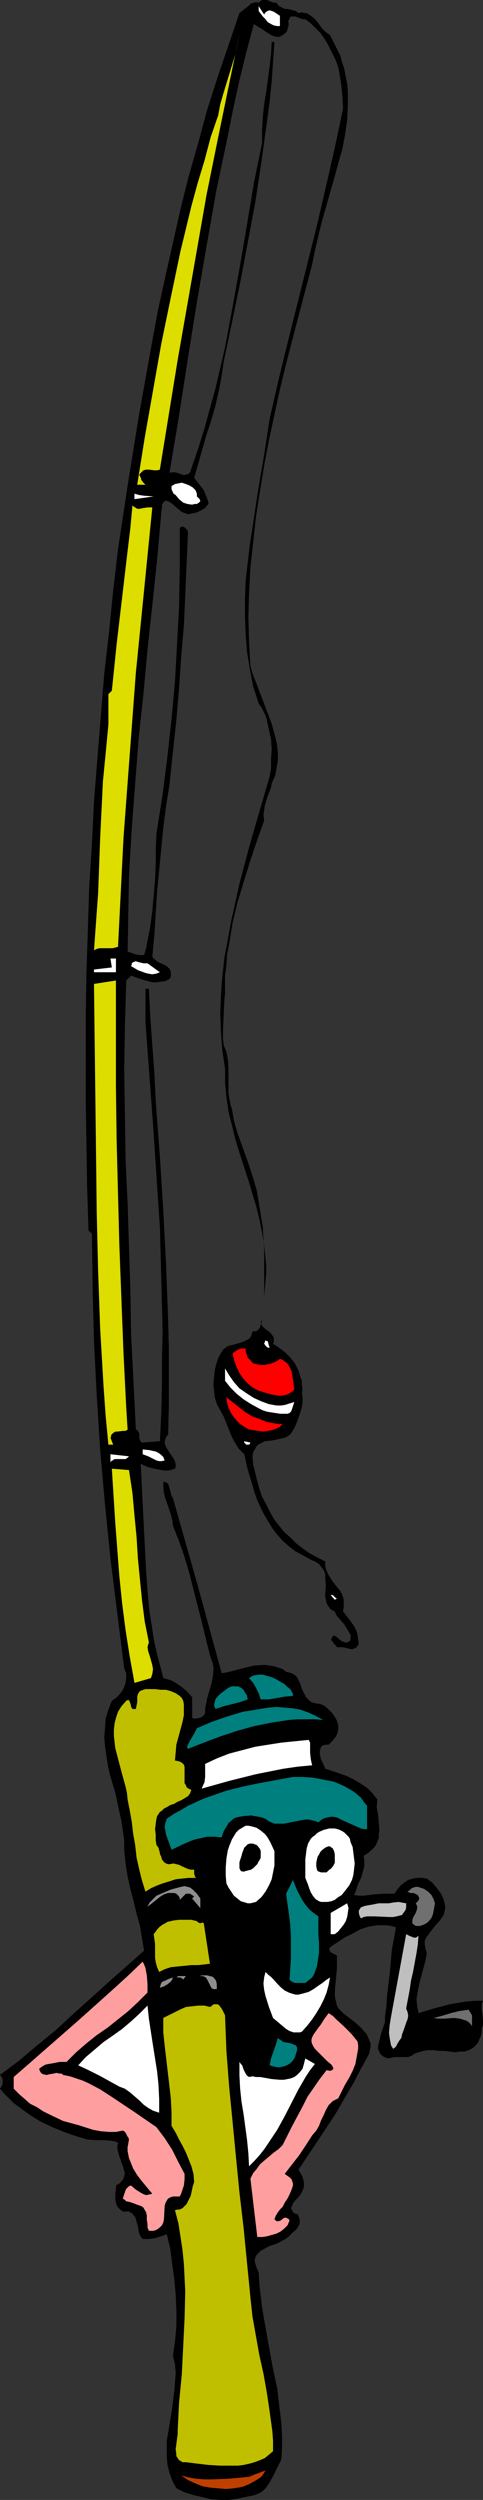 <?xml version="1.0" encoding="UTF-8" standalone="no"?>
<svg
   version="1.0"
   width="30.094mm"
   height="155.668mm"
   id="svg49"
   sodipodi:docname="Fishing Rod 6.wmf"
   xmlns:inkscape="http://www.inkscape.org/namespaces/inkscape"
   xmlns:sodipodi="http://sodipodi.sourceforge.net/DTD/sodipodi-0.dtd"
   xmlns="http://www.w3.org/2000/svg"
   xmlns:svg="http://www.w3.org/2000/svg">
  <rect width="100%" height="100%" fill="#333333" stroke="none"/>
  <sodipodi:namedview
     id="namedview49"
     pagecolor="#ffffff"
     bordercolor="#000000"
     borderopacity="0.25"
     inkscape:showpageshadow="2"
     inkscape:pageopacity="0.0"
     inkscape:pagecheckerboard="0"
     inkscape:deskcolor="#d1d1d1"
     inkscape:document-units="mm" />
  <defs
     id="defs1">
    <pattern
       id="WMFhbasepattern"
       patternUnits="userSpaceOnUse"
       width="6"
       height="6"
       x="0"
       y="0" />
  </defs>
  <path
     style="fill:#000000;fill-opacity:1;fill-rule:evenodd;stroke:none"
     d="m 70.279,3.07 0.808,-0.162 0.485,0.162 h 0.646 l 0.485,0.323 0.969,0.646 0.808,0.808 1.454,1.939 0.808,0.808 0.969,0.646 0.808,1.616 0.808,1.616 0.808,1.616 0.485,1.778 0.485,1.454 0.323,1.778 0.323,1.616 0.162,1.778 v 1.616 1.616 l -0.162,3.555 -0.485,3.393 -0.646,3.393 -0.969,3.393 -0.969,3.555 -0.969,3.393 -0.969,3.393 -0.969,3.393 -0.808,3.393 -0.808,3.393 -0.646,3.232 -3.07,11.635 -3.07,11.796 -1.454,5.979 -1.292,5.979 -1.292,5.979 -1.131,5.979 -0.969,5.979 -0.969,6.14 -0.646,5.979 -0.646,5.817 -0.323,5.979 -0.162,5.817 0.162,5.817 0.323,5.656 0.485,1.778 0.646,1.616 1.292,3.393 1.292,3.393 1.292,3.393 0.485,1.778 0.485,1.778 0.323,1.616 0.162,1.778 v 1.778 l -0.323,1.778 -0.323,1.778 -0.808,1.778 -0.162,0.97 -0.808,2.101 -0.323,0.97 -0.323,1.131 -0.162,1.131 -0.162,1.131 0.162,1.293 -1.777,5.009 -1.616,4.848 -1.454,4.686 -1.454,4.848 -1.131,4.686 -0.808,5.009 -0.485,2.424 -0.162,2.585 -0.323,2.424 v 2.747 1.454 l -0.162,1.616 -0.162,3.555 -0.162,3.555 v 1.778 l 0.162,1.616 0.323,0.808 0.323,0.808 0.162,0.808 0.162,0.97 0.162,1.939 v 4.04 1.939 l 0.323,1.939 0.162,0.808 0.323,0.97 0.485,2.747 0.808,2.909 1.939,5.333 0.969,2.747 0.808,2.585 0.808,2.747 0.485,2.747 0.485,3.07 0.485,2.909 0.162,2.747 0.162,2.747 v 5.494 5.333 l 0.162,-1.778 0.162,-1.778 0.162,-1.939 v -1.778 l -0.323,-3.393 -0.485,-3.393 -0.646,-3.393 -0.808,-3.393 -0.969,-3.232 -0.969,-3.232 -2.1,-6.464 -0.969,-3.232 -0.808,-3.232 -0.808,-3.232 -0.485,-3.393 -0.323,-3.393 v -3.393 l -0.646,-4.201 -0.323,-4.363 -0.162,-4.363 0.162,-4.363 0.323,-4.363 0.485,-4.363 0.808,-4.363 0.808,-4.363 0.969,-4.363 0.969,-4.363 2.262,-8.564 2.423,-8.403 2.423,-8.241 0.323,-1.939 v -2.262 l 0.162,-2.262 -0.162,-2.262 -0.485,-2.262 -0.485,-2.262 -0.323,-1.131 -0.485,-0.97 -0.485,-0.97 -0.646,-0.808 -0.646,-2.101 -0.646,-1.939 -0.808,-4.201 -0.646,-4.04 -0.323,-4.04 -0.162,-4.201 v -4.201 l 0.162,-4.201 0.485,-4.201 0.485,-4.201 0.646,-4.201 1.292,-8.564 1.454,-8.564 1.292,-8.403 2.1,-9.211 2.262,-9.211 4.524,-18.098 2.262,-9.049 2.1,-9.049 2.1,-9.211 1.939,-9.211 -0.162,-3.07 -0.323,-2.909 -0.485,-2.909 L 79.488,15.351 79.004,14.058 78.357,12.766 77.711,11.473 77.065,10.18 76.257,8.888 75.449,7.756 74.318,6.625 73.187,5.494 71.895,4.525 H 71.41 L 70.764,4.363 69.633,3.878 H 68.987 68.502 L 68.341,4.04 68.179,4.363 68.017,4.686 67.856,5.009 68.017,5.656 67.856,6.302 67.694,6.948 67.533,7.433 67.048,7.918 66.563,8.241 66.079,8.564 65.432,8.726 64.625,8.564 63.817,8.241 62.524,7.433 61.878,6.948 61.07,6.464 59.778,5.656 l -1.777,6.625 -1.616,6.625 -1.454,6.625 -1.292,6.464 -2.747,13.089 -2.262,12.927 -2.262,13.089 -2.1,13.089 -2.1,13.574 -1.131,6.787 -1.131,6.787 0.323,-0.162 h 0.323 0.808 l 1.454,0.485 0.646,0.162 0.323,-0.162 h 0.323 l 0.323,-0.162 0.323,-0.323 0.162,-0.485 0.162,-0.485 1.616,-4.686 1.454,-4.686 1.292,-4.686 1.292,-4.686 1.131,-4.848 1.131,-4.848 1.777,-9.534 1.777,-9.857 1.616,-9.534 1.616,-9.695 1.939,-9.534 v -3.07 l 0.162,-2.909 0.323,-3.07 0.485,-2.909 0.808,-5.979 0.323,-2.909 0.162,-2.909 h 0.646 l -0.323,4.686 -0.323,4.686 -0.485,4.686 -0.646,4.848 -1.292,9.372 -1.454,9.534 -1.777,9.534 -1.777,9.372 -1.939,9.372 -1.939,9.211 -0.485,3.393 -0.646,3.393 -0.808,3.555 -0.969,3.393 -1.131,3.393 -0.969,3.393 -0.969,3.393 -0.969,3.393 1.131,1.454 1.131,1.454 0.323,0.808 0.323,0.808 0.323,0.808 0.162,0.808 -0.485,0.485 -0.323,0.485 -1.131,0.646 -1.131,0.485 -0.969,0.162 -0.646,0.162 -0.485,-0.162 -0.646,-0.162 -0.646,-0.323 -1.131,-0.97 -1.131,-0.97 -0.485,-0.323 -0.485,-0.162 -0.323,-0.162 -0.323,0.162 -0.323,0.323 -0.323,0.485 v 0.485 0.485 l -0.162,0.485 v 0.646 l -0.969,10.827 -1.131,10.665 -1.131,10.503 -0.969,10.503 -1.131,10.503 -0.808,10.503 -0.808,10.665 -0.646,10.827 -0.323,18.098 0.969,0.323 0.969,0.323 0.969,0.162 h 0.485 0.485 l 0.485,-1.616 0.323,-1.778 0.646,-3.393 0.485,-3.555 0.323,-3.717 0.323,-3.717 0.162,-3.717 v -3.555 l 0.162,-3.555 1.454,-9.211 1.131,-8.888 0.969,-8.888 0.808,-8.726 0.485,-8.726 0.485,-9.049 0.162,-9.049 v -4.525 -4.686 l 0.162,-0.323 0.323,-0.162 h 0.323 l 0.323,0.162 0.162,0.162 0.323,0.323 0.162,0.162 0.162,0.485 -0.323,7.272 -0.323,7.433 -0.323,7.272 -0.646,7.433 -0.485,7.272 -0.646,7.595 -0.808,7.433 -0.808,7.756 -0.808,5.009 -0.646,5.009 -0.485,5.009 -0.969,10.019 -0.323,5.009 -0.323,5.171 -0.485,5.171 0.162,0.323 0.323,0.323 0.808,0.646 1.777,0.808 0.646,0.485 0.323,0.323 0.162,0.323 0.162,0.485 v 0.485 0.485 l -0.323,0.646 -0.969,0.485 -1.292,0.162 -1.131,0.162 -1.131,-0.162 -1.131,-0.323 -1.131,-0.323 -2.262,-0.808 -1.131,1.131 -0.323,10.665 -0.162,10.503 0.162,10.665 0.162,10.503 0.485,10.342 0.323,10.342 0.323,10.18 0.162,10.18 v -0.162 l 1.131,22.461 0.323,0.162 0.162,0.162 0.162,0.323 0.162,0.485 v 0.97 l 0.162,0.323 0.162,0.485 0.485,0.162 4.039,-0.323 0.323,-6.464 0.162,-6.464 v -6.302 l 0.162,-6.464 -0.162,-6.14 -0.162,-6.302 -0.323,-12.119 -0.808,-12.119 -0.808,-12.119 -1.777,-23.915 v -8.08 h 0.808 l 0.323,6.787 0.485,6.625 0.485,6.625 0.323,6.625 0.485,6.464 0.485,6.464 0.808,12.766 0.646,12.766 0.485,12.927 0.162,6.625 v 6.625 6.787 l -0.162,6.787 -0.485,0.646 -0.162,0.485 -0.162,0.485 v 0.485 l 0.162,0.485 0.162,0.485 0.646,0.97 0.323,0.485 0.323,0.485 0.646,0.97 0.162,0.485 0.162,0.485 v 0.646 l -0.162,0.485 -0.969,0.323 -1.131,0.162 -1.131,-0.162 -0.969,-0.162 -2.1,-0.485 -1.777,-0.808 0.323,6.464 0.323,6.464 0.323,6.464 0.323,6.302 0.485,6.14 0.323,3.232 0.485,2.909 0.485,3.232 0.646,3.07 0.808,3.07 0.808,3.07 1.131,0.323 0.969,0.323 0.808,0.485 0.969,0.646 1.616,1.293 1.292,1.454 v 4.848 0 l 0.485,0.162 h 0.323 l 0.969,-0.162 0.485,-0.162 0.323,-0.323 0.323,-0.323 0.162,-0.485 v -0.97 l 0.162,-0.808 0.323,-1.616 0.969,-3.232 0.323,-1.616 0.162,-1.616 v -0.808 l -0.162,-0.97 -0.323,-0.808 -0.323,-0.97 -0.969,-3.878 -0.969,-4.04 -0.969,-3.717 -0.969,-3.878 -0.969,-3.717 -1.131,-3.878 -1.292,-3.717 -1.454,-3.717 -0.162,-1.293 -0.323,-1.293 -0.808,-2.424 -0.485,-1.293 -0.323,-1.293 -0.162,-1.293 v -1.454 l 0.646,0.162 0.485,0.323 0.162,0.485 0.162,0.646 0.162,0.485 0.162,0.646 0.162,0.646 0.323,0.485 5.816,20.522 5.655,20.684 1.777,-0.323 1.777,-0.485 1.939,-0.485 1.939,-0.485 2.1,-0.162 h 0.969 l 0.969,0.162 0.969,0.162 0.969,0.323 0.969,0.323 0.808,0.646 0.808,0.162 0.808,0.323 0.485,0.323 0.485,0.485 0.323,0.646 0.323,0.646 0.485,1.454 0.646,1.293 0.323,0.646 0.485,0.485 0.485,0.485 0.646,0.323 0.808,0.162 0.969,0.162 0.808,0.323 0.646,0.485 0.646,0.646 0.646,0.646 0.485,0.646 0.485,0.808 0.323,0.808 0.162,0.808 v 0.808 l -0.162,0.646 -0.162,0.485 -0.323,0.646 -0.808,0.97 -0.485,0.485 -0.323,0.323 h -0.485 -0.162 l -0.646,0.162 -0.485,0.323 -0.162,0.485 -0.162,0.646 v 0.646 l 0.162,0.646 0.162,0.646 0.485,0.97 0.485,1.131 3.393,1.131 1.777,0.646 1.616,0.808 1.616,0.97 1.454,0.97 1.292,1.293 1.131,1.454 -0.162,1.778 0.323,1.778 0.162,1.939 0.162,1.778 -0.162,0.808 v 0.97 l -0.323,0.808 -0.323,0.808 -0.485,0.646 -0.646,0.646 -0.808,0.646 -0.969,0.646 0.162,1.293 v 1.131 l -0.323,1.131 -0.323,1.293 -0.969,2.101 -0.323,1.131 -0.485,1.131 1.131,0.162 h 1.131 l 2.585,-0.323 2.423,-0.162 h 1.131 1.131 l 0.646,-0.97 0.808,-0.97 0.808,-0.646 0.969,-0.646 1.131,-0.323 0.969,-0.162 h 1.131 l 1.131,0.162 0.646,0.485 0.646,0.485 0.969,1.131 0.969,1.293 0.646,1.293 0.323,1.131 0.162,0.97 -0.162,0.808 -0.162,0.808 -0.485,0.808 -0.485,0.646 -1.131,1.293 -1.131,1.454 -0.485,0.646 -0.485,0.646 -0.323,0.808 v 0.808 l 0.162,0.97 0.323,1.131 -0.323,1.778 -0.485,1.778 -0.485,1.778 -0.485,1.778 -0.323,1.778 -0.323,1.778 0.162,1.778 0.162,0.808 0.162,0.808 3.716,-1.131 3.716,-0.97 1.939,-0.323 1.939,-0.323 1.939,-0.162 h 1.939 l -0.323,0.646 v 0.808 0.646 l 0.162,0.97 0.162,1.778 v 0.808 l -0.323,0.808 v 0.97 l -0.162,0.808 -0.323,0.646 -0.162,0.485 -0.323,0.646 -0.323,0.323 -0.808,0.808 -0.969,0.485 -0.969,0.323 h -1.131 l -1.131,0.162 -2.423,-0.323 h -1.292 l -1.292,-0.162 h -1.292 l -1.131,0.162 -1.131,0.323 -0.969,0.323 -0.646,0.485 -0.808,0.323 h -0.808 -0.808 -0.808 -0.808 l -0.808,0.162 -0.808,0.162 -0.808,-0.323 -0.485,-0.323 -0.485,-0.485 -0.323,-0.646 -0.162,-0.485 v -0.646 l 0.162,-0.646 0.162,-0.646 0.323,-1.454 0.485,-1.454 0.485,-1.454 v -0.646 -0.646 l 0.323,-2.262 0.162,-2.585 0.323,-2.585 0.323,-2.747 0.485,-5.494 0.485,-2.585 0.485,-2.747 -1.131,-0.323 -1.131,-0.162 h -1.131 -0.969 l -1.131,0.162 -0.969,0.162 -1.939,0.646 -1.777,0.97 -1.939,0.97 -3.393,2.262 -0.162,0.323 v 0.323 l 0.162,0.323 0.323,0.323 1.292,0.646 v 1.454 1.616 l -0.323,3.393 -0.162,1.616 v 1.616 l 0.323,1.454 0.162,0.646 0.323,0.646 0.485,0.485 0.646,0.646 2.908,2.262 1.454,1.293 0.485,0.646 0.646,0.646 0.323,0.646 0.323,0.808 0.323,0.808 v 0.808 l -0.162,0.808 -0.162,0.808 -1.939,3.555 -1.777,3.393 -2.1,3.555 -1.939,3.393 -4.362,6.625 -4.524,6.787 0.646,1.131 0.323,0.646 0.162,0.646 0.162,0.646 v 0.808 l -0.162,0.646 -0.323,0.646 -0.323,0.646 -0.646,0.808 -0.646,0.646 -0.485,0.646 -0.323,0.808 -0.162,0.323 0.162,0.323 0.162,0.323 0.162,0.323 0.485,0.323 0.646,0.162 0.162,0.485 0.162,0.323 0.162,0.808 -0.162,0.808 -0.323,0.646 -0.485,0.646 -0.646,0.485 -0.646,0.646 -0.485,0.485 -0.646,0.485 -0.646,0.323 -1.454,0.808 -1.616,0.485 -1.454,0.808 -0.646,0.323 -0.485,0.485 -0.485,0.485 -0.323,0.646 -0.162,0.646 0.162,0.808 0.323,0.97 0.485,1.131 0.162,2.909 0.323,2.747 0.323,2.747 0.485,2.747 0.969,5.494 0.969,5.332 1.131,5.333 0.323,2.747 0.323,2.747 0.323,2.747 0.162,2.747 v 2.747 l -0.162,2.909 -0.646,1.293 -1.454,2.909 -0.808,1.454 -0.808,1.131 -0.646,0.646 -0.485,0.323 -0.646,0.323 -0.808,0.323 -0.808,0.162 -0.808,0.162 -2.262,0.485 -2.1,0.323 h -2.1 l -2.262,-0.162 -1.939,-0.485 -2.1,-0.485 -2.1,-0.646 -1.939,-0.97 -0.969,-1.778 -0.646,-1.778 -0.485,-1.939 -0.162,-1.778 v -1.939 -1.939 l 0.323,-1.939 0.646,-3.878 0.323,-2.101 0.485,-3.878 0.162,-2.101 0.162,-2.101 -0.162,-1.939 -0.485,-2.101 0.485,-3.393 0.323,-3.555 v -3.717 l -0.162,-3.717 -0.323,-3.555 -0.485,-3.555 -0.485,-3.717 -0.808,-3.393 -1.292,0.485 -1.616,0.485 -1.454,0.162 h -0.646 -0.646 l -0.323,-0.323 -0.323,-0.485 -0.323,-0.97 -0.162,-1.131 -0.323,-1.131 -0.323,-1.131 -0.323,-0.323 -0.323,-0.485 -0.323,-0.162 -0.485,-0.323 h -0.646 -0.808 l -0.646,-0.485 -0.646,-0.646 -0.323,-0.808 -0.162,-0.808 v -0.808 -0.97 l 0.162,-0.808 v -0.808 l 0.808,-0.485 0.646,-0.646 0.323,-0.485 0.162,-0.646 0.162,-0.485 -0.162,-0.646 -0.323,-1.131 -0.485,-1.293 -0.485,-1.454 -0.162,-0.646 -0.162,-0.646 v -0.808 l 0.162,-0.646 -0.646,-0.323 -0.808,-0.162 -1.777,-0.162 h -1.939 l -2.1,-0.162 -2.747,-0.808 -2.747,-0.97 -2.747,-1.131 -2.747,-1.293 -2.585,-1.616 -2.423,-1.778 L 3.231,494.954 2.1,493.822 0.969,492.691 0,491.56 l 0.323,-0.485 0.162,-0.323 0.162,-0.485 v -0.323 -0.485 L 0.485,488.975 0.323,488.652 0,488.328 l 4.524,-3.393 4.201,-3.555 4.362,-3.555 4.201,-3.878 8.24,-7.433 4.201,-3.717 4.201,-3.717 -0.485,-2.909 -0.485,-2.909 -0.808,-2.909 -0.646,-2.747 -0.808,-3.07 -0.646,-2.909 -0.485,-3.07 -0.323,-3.232 v -2.262 l -0.323,-2.262 -0.323,-2.262 -0.485,-2.101 -0.969,-4.525 -1.292,-4.363 -0.485,-2.262 -0.323,-2.101 -0.323,-2.262 -0.162,-2.101 0.162,-2.101 0.162,-2.262 0.646,-2.101 0.808,-2.101 0.969,-0.646 0.808,-0.808 0.646,-0.808 0.485,-0.97 0.323,-0.97 0.162,-1.131 v -1.131 l -0.485,-1.131 -1.616,-12.927 -1.616,-12.927 -1.292,-12.766 -1.131,-12.766 -0.808,-12.766 -0.646,-12.766 -0.323,-12.604 -0.162,-12.766 -0.808,-0.808 -0.323,-10.019 -0.162,-10.019 -0.162,-10.019 v -10.18 -10.18 l 0.162,-10.18 0.323,-10.019 0.323,-10.18 0.646,-10.18 0.485,-10.019 0.808,-10.18 0.808,-10.019 0.808,-9.857 1.131,-9.857 0.969,-9.695 1.131,-9.695 2.423,-15.998 2.585,-15.998 2.908,-16.159 1.454,-7.918 1.777,-8.08 1.777,-7.918 1.777,-7.918 1.939,-7.756 2.262,-7.918 2.1,-7.756 2.423,-7.595 2.585,-7.595 L 56.385,3.07 58.647,1.293 59.132,0.808 59.778,0.646 60.263,0.485 60.909,0.646 61.393,0.162 61.878,0 h 0.485 0.485 l 1.131,0.485 0.646,0.162 h 0.485 l 0.323,0.485 0.323,0.323 0.646,0.323 0.646,0.323 h 0.646 l 0.646,0.162 0.646,0.162 0.646,0.162 z"
     id="path1" />
  <path
     style="fill:#ffffff;fill-opacity:1;fill-rule:evenodd;stroke:none"
     d="m 62.201,3.393 0.323,-0.485 0.485,-0.323 0.485,-0.162 0.485,0.162 0.485,0.162 0.485,0.323 0.969,0.646 V 6.14 H 65.271 L 64.463,5.979 63.817,5.656 63.009,5.171 62.524,4.525 61.878,3.878 60.909,2.585 V 1.454 Z"
     id="path2" />
  <path
     style="fill:#dddd00;fill-opacity:1;fill-rule:evenodd;stroke:none"
     d="m 37.644,110.528 -0.646,0.162 H 36.351 l -1.292,-0.162 H 34.413 l -0.646,0.162 -0.485,0.485 -0.323,0.323 -0.162,0.323 0.323,0.485 0.162,0.646 0.485,0.646 0.485,0.485 h -1.939 l 1.777,-11.15 1.939,-10.988 1.939,-10.988 2.262,-10.988 2.262,-10.827 2.585,-10.665 1.454,-5.333 1.616,-5.333 1.454,-5.494 1.777,-5.171 0.485,-2.585 0.646,-2.262 2.908,-9.534 0.485,-2.262 0.485,-2.424 -2.585,12.443 -2.585,12.604 -2.585,12.766 -2.262,12.927 -2.262,12.927 -2.262,12.927 z"
     id="path3" />
  <path
     style="fill:#ffffff;fill-opacity:1;fill-rule:evenodd;stroke:none"
     d="m 46.368,116.184 v 0.323 0.323 l 0.323,0.323 0.323,0.323 0.162,0.485 -0.323,0.323 -0.485,0.323 h -0.485 l -0.646,0.162 -1.131,-0.162 -0.969,-0.323 -0.969,-0.808 -0.808,-0.97 -0.485,-0.323 -0.323,-0.646 -0.162,-0.485 v -0.646 l 0.808,-0.485 0.808,-0.162 0.808,-0.162 0.969,0.323 0.808,0.323 0.808,0.485 0.646,0.646 z"
     id="path4" />
  <path
     style="fill:#ffffff;fill-opacity:1;fill-rule:evenodd;stroke:none"
     d="m 36.19,116.83 -4.524,0.646 v -1.293 l 1.131,0.323 1.131,0.162 z"
     id="path5" />
  <path
     style="fill:#dddd00;fill-opacity:1;fill-rule:evenodd;stroke:none"
     d="m 35.867,119.416 -2.585,26.016 -1.292,12.927 -0.969,12.927 -0.969,12.927 -0.969,12.927 -0.646,12.927 -0.646,12.766 -0.646,0.162 -0.646,0.162 h -1.454 -1.616 l -0.646,0.162 -0.646,0.323 0.485,-6.787 0.485,-6.625 0.485,-13.089 0.323,-6.625 0.323,-6.625 0.646,-6.625 0.646,-6.787 v -7.11 l 0.808,-0.808 1.131,-10.988 1.292,-10.988 1.292,-10.988 0.646,-5.333 0.485,-5.333 0.323,0.323 0.323,0.162 0.485,0.323 h 0.646 l 0.646,-0.162 1.131,-0.162 h 0.485 z"
     id="path6" />
  <path
     style="fill:#ffffff;fill-opacity:1;fill-rule:evenodd;stroke:none"
     d="m 27.304,228.813 h -5.17 v -0.646 l 4.201,-0.485 -0.323,-2.101 h 1.292 z"
     id="path7" />
  <path
     style="fill:#ffffff;fill-opacity:1;fill-rule:evenodd;stroke:none"
     d="m 37.644,228.813 -0.808,0.323 -0.969,0.162 -0.969,-0.162 -0.646,-0.162 -1.777,-0.646 -1.616,-0.97 0.162,-0.323 v -0.323 l 0.162,-0.162 0.323,-0.162 0.485,-0.162 0.485,0.162 0.646,0.162 0.646,0.162 h 0.485 0.485 z"
     id="path8" />
  <path
     style="fill:#dddd00;fill-opacity:1;fill-rule:evenodd;stroke:none"
     d="m 29.727,331.262 0.323,5.171 -0.485,0.323 h -0.646 l -1.292,0.162 h -0.485 l -0.485,0.323 -0.485,0.485 v 0.323 l -0.162,0.323 0.646,1.616 h -1.131 l -0.646,-6.787 -0.485,-6.787 -0.808,-13.735 -0.485,-13.735 -0.323,-13.574 -0.162,-13.735 -0.162,-13.412 -0.162,-13.412 -0.162,-13.25 5.17,-0.808 v 12.604 12.443 l 0.162,12.443 0.323,12.443 0.323,12.443 0.485,12.604 0.485,12.604 z"
     id="path9" />
  <path
     style="fill:#000000;fill-opacity:1;fill-rule:evenodd;stroke:none"
     d="m 62.201,305.892 -0.485,3.07 z"
     id="path10" />
  <path
     style="fill:#000000;fill-opacity:1;fill-rule:evenodd;stroke:none"
     d="m 64.302,316.234 1.454,0.97 1.454,1.131 1.131,1.131 1.131,1.454 0.808,1.616 0.485,1.616 0.323,0.808 v 0.97 l 0.162,0.97 -0.162,0.808 0.162,1.131 v 1.131 l -0.162,1.131 -0.323,1.131 -0.646,1.939 -0.808,1.939 -0.485,0.808 -0.485,0.646 -0.646,0.485 -0.646,0.323 -0.808,0.162 -0.646,0.162 -1.616,0.323 -1.616,0.162 -0.646,0.323 -0.646,0.323 -0.646,0.485 -0.323,0.646 -0.485,0.808 -0.162,0.97 0.162,1.939 0.485,1.939 0.485,1.939 0.485,1.778 0.646,1.939 0.969,1.778 0.808,1.616 0.969,1.778 1.131,1.454 1.292,1.616 1.454,1.293 1.454,1.454 1.454,1.131 1.616,1.131 1.777,0.97 1.939,0.97 v 0.97 l 0.162,0.808 0.323,0.808 0.323,0.646 0.808,1.293 0.969,1.293 0.969,1.131 0.323,0.646 0.323,0.808 0.162,0.646 v 0.808 0.97 l -0.162,0.97 0.646,0.808 0.646,0.808 1.292,1.778 0.485,0.97 0.323,0.97 0.162,1.131 0.162,1.131 -0.323,0.485 -0.162,0.323 -0.323,0.162 -0.323,0.162 -0.485,0.162 -0.808,-0.162 -0.646,-0.162 -0.646,-0.162 h -0.808 -0.646 l -0.162,-0.323 -0.323,-0.323 -0.323,-0.323 -0.162,-0.323 -0.323,-0.323 V 385.718 l 0.162,-0.323 0.323,-0.485 0.485,0.162 0.485,0.323 0.485,0.485 0.485,0.323 0.646,0.323 h 0.485 0.162 l 0.323,-0.162 0.323,-0.162 0.162,-0.485 v -0.97 l -0.485,-0.808 -0.485,-0.808 -0.485,-0.808 -1.292,-1.454 -0.646,-0.808 -0.323,-0.808 -0.969,-0.485 -0.485,-0.646 -0.485,-0.808 -0.162,-0.808 -0.162,-0.808 v -0.808 l 0.162,-1.778 -0.162,-1.778 v -0.97 l -0.323,-0.808 -0.485,-0.646 -0.646,-0.808 -0.969,-0.646 -0.485,-0.162 -0.646,-0.323 -1.777,-0.97 -1.777,-0.97 -1.454,-1.131 -1.454,-1.293 -1.292,-1.454 -1.131,-1.454 -0.969,-1.616 -0.969,-1.616 -0.808,-1.616 -0.808,-1.778 -0.646,-1.778 -0.485,-1.778 -1.131,-3.717 -0.808,-3.555 -0.646,-0.646 -0.646,-0.646 -0.808,-1.293 -0.808,-1.454 -0.646,-1.616 -1.292,-3.232 -0.808,-1.454 -0.808,-1.454 -0.485,-1.616 -0.162,-1.616 -0.162,-1.454 0.162,-1.616 0.162,-1.616 0.323,-1.454 0.485,-1.454 0.808,-1.454 0.323,-0.485 0.969,-0.808 0.485,-0.162 1.292,-0.323 1.131,-0.323 0.969,-0.323 0.969,-0.485 0.485,-0.323 0.323,-0.485 0.162,-0.485 0.162,-0.646 h 0.646 l 0.485,-0.162 0.323,-0.323 0.323,-0.485 0.323,-0.97 0.162,-1.131 -0.162,0.485 -0.162,0.485 0.162,0.323 0.162,0.485 0.485,0.485 1.454,1.131 0.485,0.646 0.323,0.485 v 0.485 0.485 z"
     id="path11" />
  <path
     style="fill:#ffffff;fill-opacity:1;fill-rule:evenodd;stroke:none"
     d="m 63.494,317.042 -0.162,0.162 H 63.171 l -0.485,-0.323 -0.485,-0.646 0.323,-0.808 0.162,0.162 h 0.323 l 0.162,0.485 0.162,0.646 z"
     id="path12" />
  <path
     style="fill:#ff0000;fill-opacity:1;fill-rule:evenodd;stroke:none"
     d="m 59.778,320.92 0.808,0.162 0.808,0.162 h 0.808 l 0.808,-0.162 0.808,-0.162 0.808,-0.323 0.646,-0.323 0.646,-0.485 0.485,0.162 0.485,0.323 0.808,0.646 0.485,0.808 0.485,0.97 0.162,0.97 0.162,1.131 0.162,1.131 0.162,0.97 -0.323,0.485 -0.485,0.323 -0.808,0.485 -0.808,0.162 -0.969,0.162 -0.969,-0.162 -0.969,-0.162 -1.777,-0.485 -1.454,-0.485 -1.454,-0.808 -1.131,-0.97 -1.131,-1.293 -0.808,-1.293 -0.646,-1.454 -0.485,-1.454 -0.323,-1.454 0.646,-0.485 0.808,-0.485 0.646,-0.162 h 0.969 v 0.646 l 0.162,0.485 0.162,0.485 0.162,0.485 0.646,0.646 0.323,0.485 z"
     id="path13" />
  <path
     style="fill:#ffffff;fill-opacity:1;fill-rule:evenodd;stroke:none"
     d="m 65.109,330.777 h 0.646 0.485 l 0.969,-0.162 0.969,-0.323 1.131,-0.323 -0.323,0.97 -0.323,0.97 -0.162,0.323 -0.323,0.323 -0.485,0.162 h -0.646 -1.131 l -0.969,-0.162 -1.131,-0.162 -0.969,-0.162 -0.969,-0.323 -0.969,-0.485 -1.777,-0.97 -1.777,-1.131 -1.616,-1.293 -1.454,-1.454 -1.292,-1.616 v -2.909 l 0.969,1.616 1.131,1.616 1.292,1.454 1.616,1.131 1.777,1.131 1.777,0.808 1.777,0.646 z"
     id="path14" />
  <path
     style="fill:#ff0000;fill-opacity:1;fill-rule:evenodd;stroke:none"
     d="m 66.563,335.14 -0.646,0.646 -0.969,0.485 -0.969,0.323 -0.969,0.162 -1.131,0.162 -1.131,-0.162 -0.969,-0.162 -1.131,-0.162 -1.131,-0.646 -0.969,-0.646 -0.808,-0.808 -0.808,-0.97 -0.646,-0.97 -0.485,-1.131 -0.323,-1.131 -0.162,-1.293 3.07,2.424 1.454,1.131 1.616,0.97 1.777,0.646 1.616,0.646 1.777,0.323 0.969,0.162 z"
     id="path15" />
  <path
     style="fill:#ffffff;fill-opacity:1;fill-rule:evenodd;stroke:none"
     d="m 58.97,339.503 -0.162,0.323 -0.162,0.162 h -0.323 -0.323 l -0.162,-0.162 -0.162,-0.162 -0.162,-0.162 v -0.323 z"
     id="path16" />
  <path
     style="fill:#ffffff;fill-opacity:1;fill-rule:evenodd;stroke:none"
     d="m 38.775,343.704 -0.646,0.162 h -0.646 l -0.646,-0.162 -0.646,-0.323 -0.646,-0.323 -0.646,-0.323 -1.292,-0.485 v -1.131 l 1.616,0.162 0.646,0.162 0.808,0.162 0.646,0.323 0.646,0.485 0.485,0.485 z"
     id="path17" />
  <path
     style="fill:#ffffff;fill-opacity:1;fill-rule:evenodd;stroke:none"
     d="m 30.374,342.735 -0.162,0.162 -0.162,0.162 -0.485,0.323 h -0.646 -0.646 -0.646 -0.646 l -0.485,0.323 -0.323,0.162 -0.162,0.323 v -0.162 -1.778 z"
     id="path18" />
  <path
     style="fill:#dddd00;fill-opacity:1;fill-rule:evenodd;stroke:none"
     d="m 30.374,345.967 0.808,5.333 0.485,5.333 0.485,5.009 0.162,2.585 0.162,2.585 0.485,5.009 0.485,4.848 0.646,5.009 0.969,4.848 -0.162,0.485 -0.162,0.646 0.162,0.97 0.323,0.97 0.646,2.262 0.162,0.97 -0.162,1.131 -0.162,0.485 -0.162,0.485 -3.877,1.131 -1.131,-6.302 -0.969,-6.14 -0.808,-6.302 -0.646,-6.302 -0.969,-12.604 -0.808,-12.766 z"
     id="path19" />
  <path
     style="fill:#ffffff;fill-opacity:1;fill-rule:evenodd;stroke:none"
     d="m 79.327,376.184 -0.485,0.323 -0.969,-1.131 h 0.485 l 0.323,0.323 0.323,0.323 z"
     id="path20" />
  <path
     style="fill:#007f7f;fill-opacity:1;fill-rule:evenodd;stroke:none"
     d="m 68.987,399.13 -1.939,0.162 -1.777,0.323 -1.939,0.323 h -0.969 -0.969 l -0.485,-1.454 -0.646,-1.293 -0.646,-1.131 -0.969,-1.131 0.485,-0.323 0.646,-0.323 1.131,-0.162 h 0.969 l 1.131,0.323 1.131,0.323 0.969,0.485 1.939,1.131 0.646,0.646 0.646,0.485 0.485,0.808 0.162,0.323 z"
     id="path21" />
  <path
     style="fill:#007f7f;fill-opacity:1;fill-rule:evenodd;stroke:none"
     d="m 58.324,399.938 -1.777,0.646 -3.877,0.97 -1.939,0.646 -0.323,-0.808 0.162,-0.808 0.162,-0.646 0.485,-0.646 0.646,-0.646 0.646,-0.485 0.646,-0.485 0.646,-0.485 0.808,-0.323 h 0.808 0.646 l 0.646,0.323 0.646,0.485 0.323,0.646 0.485,0.646 z"
     id="path22" />
  <path
     style="fill:#bfbf00;fill-opacity:1;fill-rule:evenodd;stroke:none"
     d="m 43.137,400.261 0.162,0.808 v 0.808 1.778 l -0.323,1.616 -0.485,1.778 -0.969,3.555 -0.162,1.939 -0.162,1.778 0.808,0.162 0.485,0.162 0.485,0.323 0.323,0.323 0.162,0.485 v 0.485 1.131 1.293 0.97 l 0.323,0.485 0.162,0.485 0.485,0.323 0.646,0.323 -0.162,0.323 -0.162,0.485 -0.485,0.646 -0.808,0.485 -0.808,0.485 -0.808,0.323 -0.808,0.485 -0.969,0.323 -0.808,0.485 -0.646,0.323 -0.485,0.485 -0.485,0.323 -0.323,0.485 -0.323,0.485 -0.162,0.646 -0.162,1.131 -0.162,1.293 0.162,1.293 v 1.293 l 0.162,1.131 0.485,0.646 0.162,0.646 0.162,0.485 v 0.323 l 0.323,0.646 0.162,0.646 0.485,0.646 0.485,0.323 0.485,0.162 h 0.323 l 0.969,-0.162 0.646,0.162 0.646,0.162 0.646,0.323 1.454,0.646 0.646,0.162 h 0.808 v 0.485 0.485 l 0.162,0.485 v 0.162 l 0.323,0.323 h -1.777 l -1.616,0.162 -1.454,0.162 -1.454,0.485 -1.616,0.485 -1.292,0.485 -1.454,0.646 -1.292,0.808 -0.808,-2.585 -0.646,-2.585 -0.646,-2.909 -0.323,-2.909 -0.485,-2.747 -0.323,-2.747 -0.485,-2.747 -0.485,-2.424 -0.162,-1.616 -0.323,-1.454 -0.808,-2.909 -0.808,-3.07 -0.808,-3.07 -0.162,-1.454 -0.162,-1.454 v -1.454 l 0.162,-1.454 0.323,-1.293 0.485,-1.454 0.808,-1.293 1.131,-1.293 0.323,-0.162 h 0.323 v 0.162 l 0.162,0.162 0.162,0.485 0.162,0.485 v 0.323 l 0.162,0.162 0.162,0.323 h 0.808 l 0.162,-0.808 0.162,-0.808 v -1.293 l 0.162,-0.646 0.323,-0.485 0.162,-0.162 0.323,-0.162 0.485,-0.162 0.485,-0.162 h 1.131 1.131 l 1.292,0.162 h 1.292 l 1.131,0.323 1.131,0.485 0.485,0.323 0.485,0.323 0.485,0.485 z"
     id="path23" />
  <path
     style="fill:#007f7f;fill-opacity:1;fill-rule:evenodd;stroke:none"
     d="m 76.096,404.786 -1.939,-0.162 h -2.1 -2.1 l -1.939,0.162 -2.1,0.323 -2.1,0.323 -4.039,0.808 -4.039,1.131 -3.877,1.293 -3.877,1.454 -3.716,1.454 -0.162,-0.162 v 0 -0.485 l 0.323,-0.646 0.323,-0.646 0.969,-1.616 0.162,-0.323 0.162,-0.323 0.323,-0.646 3.393,-1.454 3.716,-1.293 3.716,-1.131 2.1,-0.323 1.939,-0.323 1.939,-0.323 1.939,-0.162 1.939,0.162 1.939,0.162 1.777,0.323 1.777,0.646 1.777,0.808 z"
     id="path24" />
  <path
     style="fill:#ffffff;fill-opacity:1;fill-rule:evenodd;stroke:none"
     d="m 72.703,409.472 0.323,0.646 v 0.808 1.616 l 0.162,1.454 0.162,0.808 0.162,0.646 -3.393,0.323 -3.393,0.485 -3.231,0.646 -3.231,0.646 -6.462,1.616 -6.301,1.778 0.323,-0.808 0.323,-0.646 0.162,-1.293 v -1.616 -1.454 l 2.747,-1.293 2.908,-1.131 3.07,-0.808 3.07,-0.808 3.07,-0.485 3.07,-0.485 3.231,-0.323 z"
     id="path25" />
  <path
     style="fill:#007f7f;fill-opacity:1;fill-rule:evenodd;stroke:none"
     d="m 86.436,424.985 v 5.494 h -0.808 l -0.646,-0.162 -1.454,-0.646 -1.454,-0.646 -1.454,-0.646 -1.292,-0.646 -0.808,-0.162 h -0.646 l -0.808,0.162 -0.646,0.162 -0.646,0.323 -0.808,0.646 -0.808,-0.323 -0.808,-0.162 -0.646,-0.162 h -0.808 l -1.777,0.323 -1.616,0.323 -1.616,0.323 H 66.079 65.271 64.625 l -0.808,-0.323 -0.646,-0.323 -0.646,-0.485 -0.808,-0.323 -0.808,-0.162 -0.969,-0.162 -0.808,-0.162 -1.777,0.162 -0.969,0.162 -0.808,0.162 -0.646,0.323 -0.485,0.485 -0.646,0.485 -0.323,0.646 -0.808,1.293 -0.485,1.454 -1.777,-0.162 H 48.792 l -1.454,0.323 -1.454,0.323 -1.292,0.485 -1.454,0.646 -2.747,1.293 -1.292,-3.555 -0.162,-0.97 -0.162,-0.808 0.162,-0.97 0.323,-0.97 1.616,-1.131 1.777,-0.97 1.616,-0.97 1.777,-0.808 1.777,-0.808 1.777,-0.646 3.716,-1.293 3.877,-0.97 3.877,-0.808 7.917,-1.454 h 2.262 l 2.423,0.162 2.585,0.485 2.423,0.485 1.131,0.485 1.131,0.485 1.131,0.646 1.131,0.646 0.808,0.646 0.969,0.808 0.646,0.97 z"
     id="path26" />
  <path
     style="fill:#ffffff;fill-opacity:1;fill-rule:evenodd;stroke:none"
     d="m 64.625,435.65 v 1.778 1.616 l -0.323,1.616 -0.323,1.616 -0.646,1.454 -0.808,1.454 -0.969,1.293 -1.292,1.131 -0.646,0.162 -0.646,0.162 h -0.646 l -0.485,-0.162 -1.131,-0.323 -0.808,-0.646 -0.808,-0.646 -0.646,-0.97 -0.646,-0.97 -0.485,-0.97 -0.162,-1.778 v -1.939 l 0.162,-2.101 0.323,-1.939 0.323,-0.97 0.323,-0.808 0.323,-0.808 0.485,-0.808 0.485,-0.808 0.646,-0.646 0.808,-0.485 0.808,-0.485 h 0.646 l 0.808,0.162 1.131,0.323 0.969,0.646 0.969,0.808 0.646,0.808 0.646,1.131 z"
     id="path27" />
  <path
     style="fill:#ffffff;fill-opacity:1;fill-rule:evenodd;stroke:none"
     d="m 82.558,433.549 0.485,1.131 0.162,1.293 0.162,1.293 0.162,1.293 -0.162,1.454 -0.162,1.293 -0.323,1.131 -0.646,1.293 -1.131,1.454 -0.646,0.808 -0.808,0.485 -0.808,0.646 -0.808,0.323 -0.969,0.162 h -0.969 -0.485 l -0.485,-0.162 -0.808,-0.485 -0.646,-0.808 -0.485,-0.808 -0.323,-0.808 -0.323,-0.97 -0.323,-0.808 -0.323,-0.808 v -4.363 l 0.162,-1.293 0.162,-1.293 0.323,-1.131 0.646,-1.131 0.485,-0.485 0.485,-0.323 0.485,-0.485 0.485,-0.323 1.131,-0.485 1.292,-0.323 h 1.292 l 0.646,0.162 0.485,0.162 0.646,0.323 0.485,0.323 0.485,0.485 0.485,0.485 0.323,0.485 z"
     id="path28" />
  <path
     style="fill:#000000;fill-opacity:1;fill-rule:evenodd;stroke:none"
     d="m 60.909,438.074 -0.323,0.646 -0.485,0.485 -0.485,0.485 -0.485,0.323 -0.646,0.162 -0.646,0.162 -0.485,0.162 -0.646,-0.162 -0.323,-0.646 v -0.808 -0.646 l 0.485,-1.454 0.162,-0.646 0.485,-1.293 0.485,-0.485 0.323,-0.323 0.485,-0.162 h 0.323 0.485 l 0.323,0.162 0.485,0.162 0.323,0.323 0.485,0.646 0.162,0.485 v 0.485 0.485 0.485 l -0.162,0.485 z"
     id="path29" />
  <path
     style="fill:#000000;fill-opacity:1;fill-rule:evenodd;stroke:none"
     d="m 78.842,438.397 -0.162,0.323 -0.162,0.323 -0.485,0.646 -0.646,0.485 -0.485,0.485 H 76.257 75.611 l -0.485,-0.162 -0.323,-0.162 -0.162,-0.323 -0.162,-0.808 v -0.808 l 0.162,-0.808 0.162,-0.646 0.323,-0.485 0.323,-0.646 0.485,-0.485 0.646,-0.485 0.323,-0.162 0.485,-0.162 h 0.323 l 0.162,0.162 0.485,0.323 0.323,0.646 0.162,0.808 v 0.646 0.808 z"
     id="path30" />
  <path
     style="fill:#007f7f;fill-opacity:1;fill-rule:evenodd;stroke:none"
     d="m 74.965,451.001 v 1.939 0.97 1.131 l 0.162,2.262 v 2.262 l -0.323,2.101 -0.162,1.131 -0.323,0.808 -0.323,0.97 -0.485,0.808 -0.808,0.646 -0.808,0.646 h -0.969 -1.454 l -0.485,-0.162 -0.485,-0.323 -0.323,-0.323 0.162,-2.424 0.162,-2.585 v -2.585 -2.585 l -0.162,-2.747 -0.323,-2.585 -0.323,-2.262 -0.323,-2.424 1.616,-3.232 0.969,2.424 1.292,2.424 0.808,1.131 0.808,0.97 0.969,0.808 z"
     id="path31" />
  <path
     style="fill:#8e8e8e;fill-opacity:1;fill-rule:evenodd;stroke:none"
     d="m 47.176,446.799 v 2.262 l -1.939,-2.262 0.485,-0.485 -0.485,-0.323 -0.485,-0.323 h -0.485 -0.485 l -1.454,1.454 v -0.162 -0.162 l -0.162,-0.485 -0.646,-0.646 -0.485,-0.162 h -0.485 -0.485 -0.485 l -0.969,0.323 -0.808,0.485 -0.808,0.646 -0.808,0.646 -0.808,0.646 -0.646,0.485 0.485,-0.97 0.808,-0.808 0.808,-0.808 1.131,-0.485 1.131,-0.485 1.131,-0.485 2.423,-0.646 0.808,-0.162 0.646,0.162 0.646,0.162 0.646,0.485 0.485,0.485 0.485,0.485 z"
     id="path32" />
  <path
     style="fill:#707070;fill-opacity:1;fill-rule:evenodd;stroke:none"
     d="m 102.43,447.931 -0.323,1.778 -0.162,0.808 -0.323,0.808 -0.485,0.646 -0.485,0.485 -0.808,0.485 -0.969,0.323 h -0.485 -0.485 l -0.485,-0.323 -0.323,-0.323 v -0.646 l 0.162,-0.646 0.646,-1.131 0.162,-0.485 0.162,-0.485 v -0.646 l -0.162,-0.323 -0.162,-0.323 0.323,-0.323 0.323,-0.323 0.162,-0.485 v -0.162 l -0.162,-0.323 -0.162,-0.323 -0.323,-0.162 -0.646,-0.323 h -0.323 -0.485 l -0.646,-0.323 0.485,-0.323 0.485,-0.485 0.485,-0.162 0.485,-0.162 h 0.485 l 0.485,0.162 0.969,0.323 0.969,0.646 0.808,0.808 0.485,0.97 z"
     id="path33" />
  <path
     style="fill:#bfbfbf;fill-opacity:1;fill-rule:evenodd;stroke:none"
     d="m 95.645,447.931 v 0.97 l -0.162,0.646 -0.485,0.646 -0.323,0.485 -0.646,0.162 -0.646,0.162 -0.808,0.162 h -0.808 l -3.716,-0.162 h -0.808 -0.808 l -0.808,0.162 -0.646,0.323 -0.323,-0.646 -0.162,-0.646 v -0.485 l 0.162,-0.323 0.323,-0.485 0.808,-0.323 0.808,-0.162 0.969,-0.162 0.808,-0.162 0.808,-0.162 h 0.969 0.808 0.646 l 0.808,-0.162 1.454,-0.162 0.808,0.162 z"
     id="path34" />
  <path
     style="fill:#ffffff;fill-opacity:1;fill-rule:evenodd;stroke:none"
     d="m 78.842,455.202 h -0.969 v -5.009 l 3.877,-2.262 0.323,1.131 -0.162,1.131 -0.162,0.97 -0.323,0.97 -0.485,0.808 -0.646,0.808 -0.646,0.808 z"
     id="path35" />
  <path
     style="fill:#bfbf00;fill-opacity:1;fill-rule:evenodd;stroke:none"
     d="m 47.984,452.617 1.454,9.534 -1.292,0.162 -1.454,0.162 h -0.808 -0.808 l -1.616,0.162 -1.616,0.162 -1.616,0.162 -1.454,0.485 -1.292,0.646 -0.485,-1.131 -0.323,-1.131 -0.162,-1.131 v -1.131 -2.101 l -0.162,-1.131 -0.162,-1.131 0.485,-0.646 0.485,-0.646 0.485,-0.485 0.646,-0.485 0.646,-0.323 0.485,-0.323 1.454,-0.323 1.292,-0.162 h 1.454 1.454 l 1.292,0.323 0.162,0.162 0.162,0.162 0.485,0.162 0.485,-0.162 z"
     id="path36" />
  <path
     style="fill:#bfbfbf;fill-opacity:1;fill-rule:evenodd;stroke:none"
     d="m 98.553,455.525 -0.162,2.101 -0.323,2.101 -0.808,4.363 -0.485,2.101 -0.323,2.262 -0.808,4.201 0.162,0.485 0.162,0.323 0.162,0.97 -0.162,0.808 -0.323,0.808 -0.323,0.97 -0.646,1.778 -0.162,0.808 -0.485,0.646 -0.485,0.808 -0.323,0.646 -0.646,0.485 -0.485,-0.808 -0.162,-0.808 -0.162,-0.97 -0.162,-1.131 0.162,-1.939 0.162,-0.97 0.162,-0.97 3.554,-19.391 0.323,0.162 0.323,0.162 0.323,0.162 0.485,0.162 0.323,0.162 h 0.485 l 0.323,-0.162 z"
     id="path37" />
  <path
     style="fill:#ff9e9e;fill-opacity:1;fill-rule:evenodd;stroke:none"
     d="m 34.736,468.937 -1.131,1.131 -1.131,1.131 -2.262,2.101 -2.423,1.939 -2.423,1.939 -2.585,1.778 -2.423,1.939 -2.423,2.101 -2.262,2.262 h -1.616 l -1.616,0.323 -0.969,0.162 -0.808,0.162 -0.808,0.485 -0.646,0.485 0.162,0.485 0.162,0.323 0.323,0.323 0.323,0.162 0.808,0.162 0.646,-0.162 0.969,-0.162 0.646,-0.162 0.808,0.162 h 0.485 l 0.323,0.323 1.616,0.323 1.454,0.485 1.454,0.485 1.454,0.646 2.747,1.454 2.747,1.778 5.332,3.555 2.585,1.778 2.585,1.778 1.939,2.585 1.777,2.747 1.454,2.909 1.454,2.747 v 0.646 0.646 l -0.162,1.454 -0.485,1.454 -0.162,0.485 -0.323,0.646 H 41.683 41.198 40.714 l -0.485,0.162 -0.646,0.323 -0.323,0.485 -0.323,0.646 -0.162,0.646 -0.162,3.07 -0.162,0.808 -0.323,0.646 -0.485,0.485 -0.646,0.485 -0.323,0.162 -0.485,0.162 h -0.485 -0.646 l -0.323,-0.808 v -0.808 l -0.162,-0.97 v -0.97 l -0.162,-0.808 -0.485,-0.808 -0.162,-0.323 -0.485,-0.323 -0.485,-0.162 -0.485,-0.162 -0.808,-0.323 -0.485,-0.162 -0.485,-0.162 -0.808,-0.162 -0.323,-0.323 -0.485,-0.323 0.323,-0.97 0.323,-0.97 0.162,-0.323 0.323,-0.323 0.323,-0.323 0.485,-0.162 1.131,0.97 1.292,0.808 0.646,0.323 0.485,0.162 0.808,-0.162 0.646,-0.162 -2.423,-2.909 -1.131,-1.454 -0.969,-1.616 -0.646,-1.616 -0.323,-0.808 -0.162,-0.808 -0.162,-0.808 v -0.97 l 0.162,-0.808 0.162,-0.97 -0.162,-0.485 -0.162,-0.162 -0.162,-0.323 -0.323,-0.646 -0.323,-0.323 -0.323,-0.162 -0.808,0.162 -0.808,0.162 h -1.616 l -1.939,-0.162 -1.777,-0.323 -3.554,-1.131 -1.777,-0.485 -1.777,-0.485 -3.07,-1.454 -1.616,-0.808 -1.454,-0.97 -1.616,-0.808 -1.292,-1.131 -1.292,-1.131 -1.292,-1.293 v -2.747 l 3.716,-3.232 3.877,-3.393 7.755,-6.787 7.755,-6.948 3.716,-3.393 3.554,-3.393 0.323,0.646 0.323,0.808 0.323,1.778 0.162,1.939 z"
     id="path38" />
  <path
     style="fill:#ffffff;fill-opacity:1;fill-rule:evenodd;stroke:none"
     d="m 68.987,469.261 0.646,0.162 h 0.646 l 1.292,-0.323 1.131,-0.323 1.131,-0.646 1.131,-0.808 0.969,-0.646 0.808,-0.646 0.969,-0.646 -0.323,1.778 -0.485,1.778 -0.646,1.616 -0.808,1.616 -0.969,1.616 -0.969,1.454 -1.131,1.454 -1.292,1.454 -0.485,0.162 h -0.646 -0.808 l -0.969,-0.323 -0.808,-0.485 -3.07,-2.585 -0.485,-1.293 -0.485,-1.293 -0.808,-2.585 -0.323,-1.454 -0.162,-1.454 0.162,-1.454 0.323,-1.293 0.646,0.646 0.808,0.646 1.454,1.616 0.808,0.808 0.808,0.646 0.969,0.485 z"
     id="path39" />
  <path
     style="fill:#8e8e8e;fill-opacity:1;fill-rule:evenodd;stroke:none"
     d="m 43.783,465.059 -0.646,0.808 -0.162,-0.162 -0.162,-0.162 -0.485,-0.162 h -0.485 -0.323 l 0.485,-0.323 h 0.485 0.485 z"
     id="path40" />
  <path
     style="fill:#8e8e8e;fill-opacity:1;fill-rule:evenodd;stroke:none"
     d="m 51.053,466.998 v 1.131 h -0.485 -0.323 l -0.323,-0.162 -0.162,-0.162 -0.323,-0.646 -0.323,-0.646 -0.323,-0.646 -0.323,-0.485 -0.323,-0.162 -0.323,-0.162 h -0.323 -0.485 l 0.485,-0.162 h 0.646 0.646 l 0.646,0.162 0.646,0.162 0.485,0.485 0.323,0.485 z"
     id="path41" />
  <path
     style="fill:#8e8e8e;fill-opacity:1;fill-rule:evenodd;stroke:none"
     d="m 40.714,465.382 -0.162,0.485 -0.323,0.485 -0.808,0.646 -0.808,0.485 -0.485,0.162 -0.485,0.162 0.162,-0.646 0.162,-0.485 0.323,-0.323 0.485,-0.162 0.969,-0.485 z"
     id="path42" />
  <path
     style="fill:#bfbf00;fill-opacity:1;fill-rule:evenodd;stroke:none"
     d="m 52.992,474.27 0.323,8.403 0.646,8.403 0.808,8.241 0.808,8.403 0.808,8.241 0.969,8.241 0.808,8.241 0.808,8.241 0.485,4.525 0.808,4.525 0.808,4.525 0.969,4.363 0.808,4.525 0.646,4.363 0.646,4.686 0.162,2.262 v 2.424 l -0.969,0.808 -0.969,0.808 -1.131,0.485 -1.292,0.485 -1.131,0.323 -1.454,0.323 -1.292,0.162 h -1.292 -2.908 l -2.747,-0.162 -2.747,-0.323 -2.585,-0.323 h -0.808 l -0.485,-0.323 -0.323,-0.162 -0.323,-0.485 -0.323,-0.485 v -0.485 l -0.162,-1.131 0.162,-1.131 0.162,-1.293 0.162,-1.131 v -0.97 l 0.323,-6.464 0.646,-6.625 0.323,-6.464 0.323,-6.625 0.162,-6.464 -0.162,-3.232 -0.162,-3.232 -0.323,-3.232 -0.485,-3.232 -0.485,-3.07 -0.808,-3.07 0.646,-0.162 h 0.485 l 0.646,-0.323 0.323,-0.323 0.646,-0.646 0.485,-0.97 0.485,-0.97 0.485,-2.262 0.323,-0.97 -0.162,-1.939 -0.485,-1.778 -0.646,-1.616 -0.646,-1.616 -0.808,-1.616 -0.808,-1.454 -0.808,-1.616 -0.969,-1.616 v -3.232 l -0.162,-3.232 -1.454,-12.443 -0.323,-3.07 v -3.393 l 1.292,-0.646 2.585,-1.293 1.454,-0.646 1.454,-0.162 1.454,-0.162 h 1.454 l 0.646,0.162 0.646,0.162 0.323,-0.162 0.323,-0.323 0.323,-0.162 h 0.323 0.485 l 0.485,0.323 0.323,0.485 0.323,0.485 z"
     id="path43" />
  <path
     style="fill:#ffffff;fill-opacity:1;fill-rule:evenodd;stroke:none"
     d="m 37.482,497.216 -1.454,-0.485 -1.131,-0.646 -1.131,-0.808 -0.969,-0.97 -2.262,-1.939 -1.131,-0.808 -1.292,-0.485 -4.685,-2.585 -2.585,-1.293 -2.423,-1.131 1.777,-1.939 2.1,-1.778 2.1,-1.778 2.1,-1.454 2.262,-1.616 2.1,-1.778 1.939,-1.778 1.939,-1.939 0.323,3.07 0.969,6.302 0.485,3.07 0.485,3.07 0.323,3.07 0.162,3.393 v 1.616 z"
     id="path44" />
  <path
     style="fill:#707070;fill-opacity:1;fill-rule:evenodd;stroke:none"
     d="m 111.154,474.27 v 2.585 l -0.323,-0.485 -0.485,-0.485 -0.485,-0.323 -0.485,-0.162 -1.131,-0.323 -1.292,-0.162 -2.423,0.162 h -1.292 l -1.131,-0.162 1.939,-0.485 2.1,-0.646 1.939,-0.485 1.131,-0.162 1.131,-0.162 z"
     id="path45" />
  <path
     style="fill:#ff9e9e;fill-opacity:1;fill-rule:evenodd;stroke:none"
     d="m 84.174,480.41 0.162,0.808 v 0.97 l -0.323,1.778 -0.323,1.778 -0.646,1.616 -0.808,1.616 -0.969,1.616 -1.616,3.232 -0.646,0.323 -0.646,0.323 -0.485,0.485 -0.485,0.485 -0.646,1.131 -0.485,1.131 -0.646,1.293 -0.485,1.293 -0.646,1.131 -0.969,1.131 -1.454,2.262 -1.616,2.424 -3.393,4.363 0.646,0.485 0.485,0.323 0.485,0.485 0.162,0.485 0.162,0.485 v 0.485 l -0.323,0.97 -0.485,1.131 -0.485,0.97 -0.646,0.97 -0.485,0.97 -0.646,0.646 -0.485,0.646 -0.485,0.808 -0.323,0.808 0.323,0.323 0.162,0.162 h 0.485 l 0.485,-0.162 0.808,-0.646 h 0.485 0.162 l 0.162,0.162 0.323,0.162 0.162,0.323 -0.485,1.131 -0.808,0.808 -0.808,0.646 -0.969,0.485 -1.131,0.323 -1.131,0.323 -1.131,0.162 h -1.131 l -1.616,-13.735 0.646,-1.293 0.808,-0.97 0.808,-1.131 1.131,-0.97 2.1,-1.778 1.131,-0.808 0.969,-0.97 2.262,-4.525 2.423,-4.525 1.131,-2.262 1.454,-2.101 1.454,-2.101 1.616,-2.101 0.808,0.162 0.485,-0.162 0.162,-0.162 0.162,-0.162 -0.162,-0.485 -0.323,-0.485 -0.969,-0.808 -0.969,-0.97 -0.969,-0.97 -0.969,-0.97 -0.323,-0.485 -0.323,-0.646 -0.162,-0.485 v -0.646 l 0.162,-0.485 0.323,-0.646 0.808,-1.131 0.969,-1.293 0.808,-1.293 0.969,-1.293 0.969,0.646 0.808,0.808 1.777,1.616 1.777,1.778 z"
     id="path46" />
  <path
     style="fill:#007f7f;fill-opacity:1;fill-rule:evenodd;stroke:none"
     d="m 69.795,482.996 -0.323,1.131 -0.485,0.808 -0.646,0.646 -0.808,0.485 -0.969,0.323 -0.969,0.162 -0.969,-0.162 -1.131,-0.323 0.162,-0.808 0.162,-0.808 1.131,-3.232 0.485,-1.616 0.323,0.323 0.323,0.162 0.646,0.485 0.969,0.162 0.808,0.162 0.808,0.323 0.323,0.162 0.162,0.162 0.162,0.323 v 0.323 0.323 z"
     id="path47" />
  <path
     style="fill:#ffffff;fill-opacity:1;fill-rule:evenodd;stroke:none"
     d="m 74.157,485.743 -1.131,1.454 -0.969,1.454 -1.777,3.07 -3.231,6.302 -1.777,3.232 -1.939,2.909 -0.969,1.454 -1.131,1.454 -1.292,1.454 -1.292,1.293 -0.162,-3.07 -0.323,-3.232 -0.808,-5.979 -0.485,-2.909 -0.323,-3.07 -0.162,-3.07 v -3.232 l 0.323,0.485 0.323,0.323 0.323,0.97 0.485,0.97 0.323,0.485 0.485,0.323 0.808,-0.162 0.808,0.162 h 0.969 l 0.969,0.162 1.777,0.323 1.939,0.162 h 0.969 l 0.808,-0.162 0.808,-0.162 0.808,-0.323 0.646,-0.485 0.646,-0.646 0.646,-0.808 0.323,-1.131 0.323,-1.293 z"
     id="path48" />
  <path
     style="fill:#bf3f00;fill-opacity:1;fill-rule:evenodd;stroke:none"
     d="m 62.524,581.405 -0.485,0.808 -0.485,0.646 -0.646,0.485 -0.808,0.485 -1.454,0.808 -1.616,0.646 -1.939,0.323 -1.939,0.162 -1.939,-0.162 -1.777,-0.162 -1.777,-0.323 -1.616,-0.646 -1.777,-0.808 -1.616,-1.131 1.616,0.485 1.777,0.323 1.939,0.162 h 1.939 l 4.039,-0.162 1.777,-0.162 1.777,-0.162 1.292,-0.162 1.131,-0.485 1.292,-0.485 z"
     id="path49" />
</svg>
